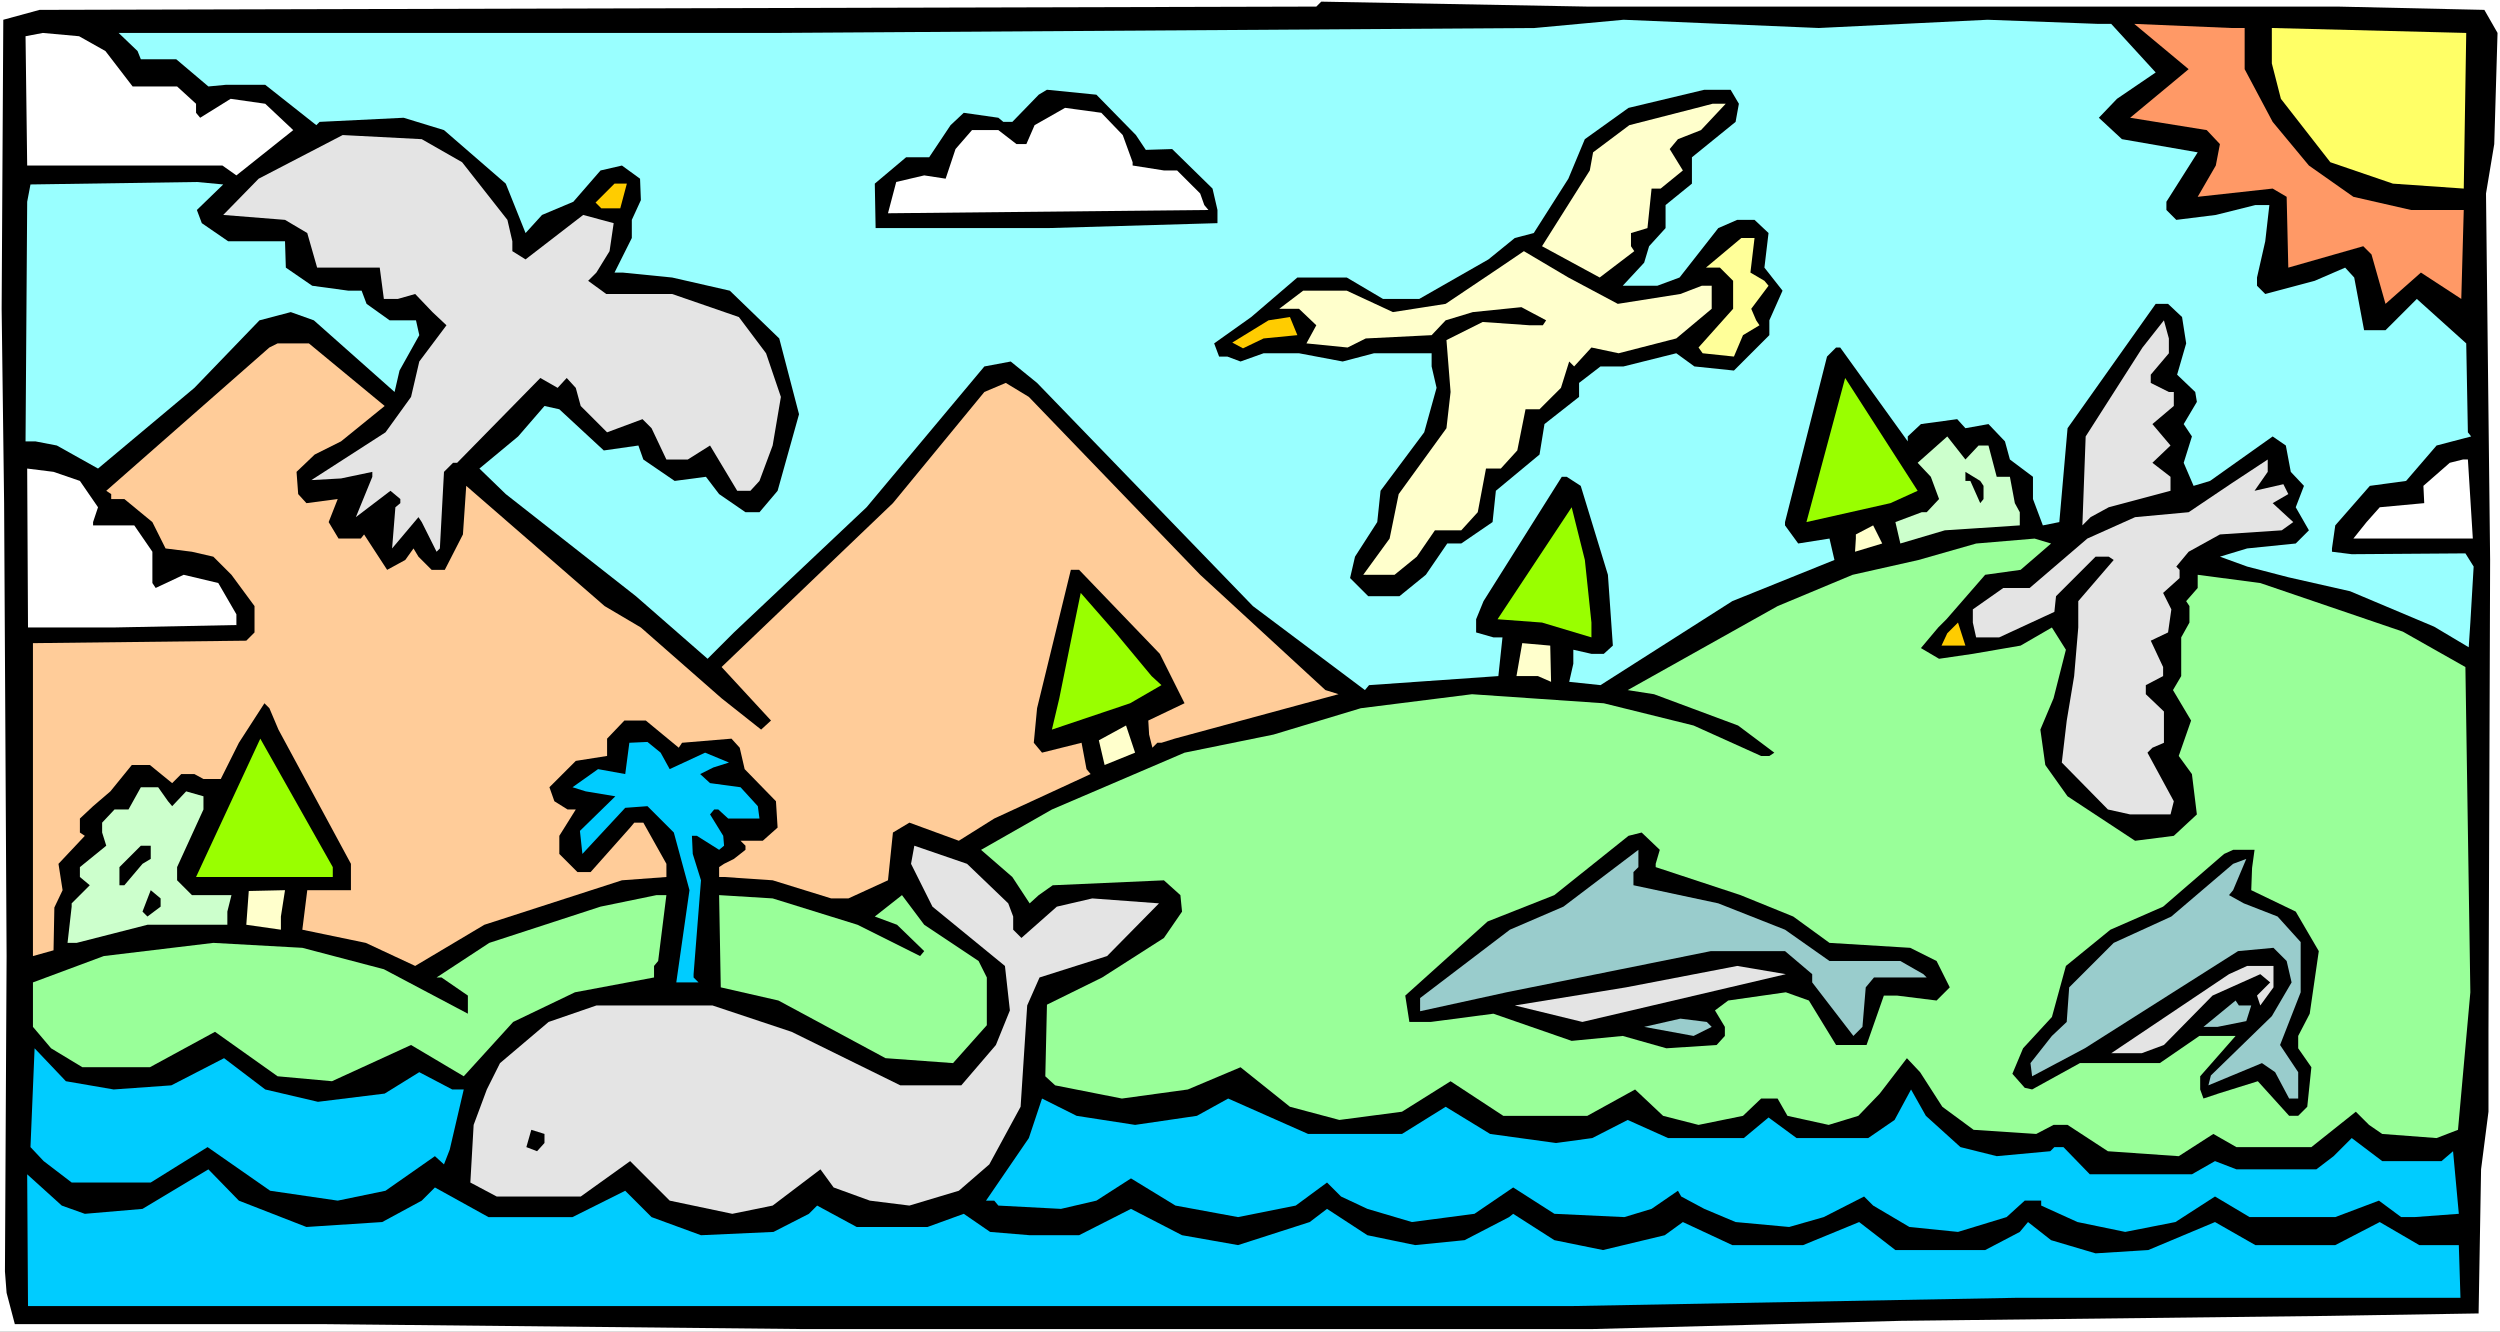 <?xml version="1.0" encoding="UTF-8" standalone="no"?>
<svg
   version="1.0"
   width="129.766mm"
   height="69.117mm"
   id="svg52"
   sodipodi:docname="Creation - 5th Day 1.wmf"
   xmlns:inkscape="http://www.inkscape.org/namespaces/inkscape"
   xmlns:sodipodi="http://sodipodi.sourceforge.net/DTD/sodipodi-0.dtd"
   xmlns="http://www.w3.org/2000/svg"
   xmlns:svg="http://www.w3.org/2000/svg">
  <rect width="100%" height="100%" fill="#808080" stroke="none"/>
  <sodipodi:namedview
     id="namedview52"
     pagecolor="#ffffff"
     bordercolor="#000000"
     borderopacity="0.25"
     inkscape:showpageshadow="2"
     inkscape:pageopacity="0.0"
     inkscape:pagecheckerboard="0"
     inkscape:deskcolor="#d1d1d1"
     inkscape:document-units="mm" />
  <defs
     id="defs1">
    <pattern
       id="WMFhbasepattern"
       patternUnits="userSpaceOnUse"
       width="6"
       height="6"
       x="0"
       y="0" />
  </defs>
  <path
     style="fill:#ffffff;fill-opacity:1;fill-rule:evenodd;stroke:none"
     d="M 0,261.228 H 490.455 V 0 H 0 Z"
     id="path1" />
  <path
     style="fill:#000000;fill-opacity:1;fill-rule:evenodd;stroke:none"
     d="m 458.62,1.292 28.765,0.646 2.586,4.523 -0.646,21.809 -1.616,9.693 0.808,71.89 -0.323,92.569 v 15.67 l -1.454,11.309 -0.485,28.271 -29.734,0.485 -83.709,0.969 -60.6,1.616 H 157.883 l -94.051,-0.969 H 2.909 L 1.293,253.635 0.97,249.435 1.293,187.561 0.808,98.708 0.323,60.582 0.646,3.877 7.757,1.939 258.237,1.292 l 0.97,-0.969 52.197,0.969 z"
     id="path2" />
  <path
     style="fill:#99ffff;fill-opacity:1;fill-rule:evenodd;stroke:none"
     d="m 389.94,3.877 21.654,0.808 h 2.586 l 8.726,9.532 -7.595,5.17 -3.555,3.716 4.525,4.2 14.867,2.585 -6.141,9.693 v 1.616 l 1.939,1.939 7.757,-0.969 7.757,-1.939 h 2.747 l -0.808,7.108 -1.616,7.108 v 1.616 l 1.616,1.616 9.696,-2.585 5.979,-2.585 1.778,1.939 1.939,10.339 h 4.202 l 6.141,-6.139 9.696,8.724 0.323,17.447 0.646,0.808 -6.787,1.777 -5.979,6.947 -7.11,0.969 -6.787,7.754 -0.646,4.523 v 0.646 l 3.878,0.485 22.301,-0.162 1.616,2.585 -0.646,10.985 -0.323,4.847 -6.787,-4.039 -16.483,-6.947 -12.12,-2.746 -8.08,-2.1 -5.333,-1.939 5.333,-1.615 9.534,-0.969 2.586,-2.585 -2.586,-4.523 1.616,-4.2 -2.586,-2.746 -0.97,-5.17 -2.586,-1.777 -12.282,8.724 -3.232,0.969 -1.939,-4.523 1.616,-5.17 -1.616,-2.423 2.586,-4.362 -0.323,-1.939 -3.555,-3.393 1.778,-6.139 -0.808,-5.17 -2.747,-2.585 h -2.424 l -17.291,24.394 -1.616,18.417 -3.232,0.646 -1.939,-5.17 v -4.362 l -4.525,-3.393 -0.97,-3.554 -3.232,-3.393 -4.525,0.808 -1.616,-1.777 -7.11,0.969 -2.586,2.423 v 0.969 L 361.014,68.174 h -0.808 l -1.778,1.777 -8.242,32.472 v 0.646 l 2.586,3.554 6.141,-0.969 0.97,4.2 -20.038,8.078 -25.856,16.478 -6.141,-0.646 0.808,-3.554 v -2.746 l 3.555,0.808 h 2.424 l 1.778,-1.615 -0.97,-13.893 -5.333,-17.447 -2.747,-1.777 h -0.97 l -15.352,24.394 -1.454,3.554 v 2.585 l 3.394,0.969 h 1.778 l -0.808,7.593 -25.371,1.777 -0.808,0.969 -21.978,-16.478 -42.339,-43.78 -5.171,-4.2 -5.171,0.969 -23.109,27.625 -26.018,24.556 -5.171,5.17 -14.059,-12.278 -25.533,-20.032 -5.171,-5.008 7.595,-6.3 5.171,-5.977 2.909,0.646 8.726,8.078 6.787,-0.969 0.97,2.746 6.141,4.2 6.141,-0.808 2.586,3.393 5.171,3.554 h 2.747 l 3.555,-4.2 4.202,-15.024 -3.878,-14.863 -9.696,-9.37 -11.312,-2.585 -9.696,-0.969 h -1.616 l 3.394,-6.785 v -3.554 l 1.778,-3.877 -0.162,-4.2 -3.555,-2.585 -4.202,0.969 -5.333,6.139 -6.141,2.585 -3.232,3.554 L 99.222,36.026 87.102,25.525 79.184,23.102 62.701,23.91 62.054,24.556 52.035,16.64 H 44.278 l -3.394,0.323 -6.302,-5.331 h -6.949 l -0.646,-1.616 -3.717,-3.554 H 152.227 L 301.06,5.493 318.513,3.877 356.812,5.493 Z"
     id="path3" />
  <path
     style="fill:#ff9966;fill-opacity:1;fill-rule:evenodd;stroke:none"
     d="m 440.36,5.493 v 8.078 l 5.494,10.339 7.11,8.562 8.726,6.139 11.312,2.585 h 10.342 l -0.485,17.447 -7.918,-5.17 -6.949,6.139 -2.747,-9.693 -1.616,-1.616 -14.706,4.2 -0.323,-13.893 -2.747,-1.616 -14.706,1.616 3.555,-6.139 0.808,-4.2 -2.586,-2.746 -15.029,-2.423 8.565,-7.108 2.909,-2.423 -10.666,-8.885 19.069,0.808 z"
     id="path4" />
  <path
     style="fill:#ffff66;fill-opacity:1;fill-rule:evenodd;stroke:none"
     d="M 483.345,36.995 469.447,36.026 457.166,31.826 447.47,19.386 445.692,12.439 V 5.493 l 38.138,0.969 z"
     id="path5" />
  <path
     style="fill:#ffffff;fill-opacity:1;fill-rule:evenodd;stroke:none"
     d="m 20.685,10.016 5.333,6.947 h 8.726 l 3.717,3.393 v 1.777 l 0.808,0.969 5.979,-3.716 6.787,0.969 5.494,5.17 -11.15,8.885 -2.747,-1.939 H 5.333 L 5.01,7.108 8.403,6.462 15.514,7.108 Z"
     id="path6" />
  <path
     style="fill:#000000;fill-opacity:1;fill-rule:evenodd;stroke:none"
     d="m 222.846,26.494 1.939,2.908 5.171,-0.162 7.918,7.754 0.97,4.2 v 2.585 l -33.29,0.969 h -33.774 l -0.162,-8.724 6.141,-5.17 h 4.525 l 4.202,-6.3 2.586,-2.423 6.787,0.969 0.97,0.808 h 1.778 l 5.171,-5.331 1.616,-0.969 9.696,0.969 z"
     id="path7" />
  <path
     style="fill:#000000;fill-opacity:1;fill-rule:evenodd;stroke:none"
     d="m 341.137,20.355 -0.646,3.554 -8.565,6.947 v 5.17 l -5.171,4.2 v 4.523 l -3.232,3.554 -0.97,3.231 -4.202,4.523 h 6.787 l 4.363,-1.616 7.595,-9.693 3.717,-1.616 h 3.394 l 2.747,2.585 -0.808,6.785 3.555,4.523 -2.586,5.816 v 2.908 l -6.949,6.947 -7.757,-0.808 -3.555,-2.585 -10.342,2.585 h -4.525 l -4.202,3.231 v 2.746 l -6.787,5.331 -0.97,5.977 -8.565,7.108 -0.646,6.139 -6.141,4.2 h -2.747 l -4.202,6.139 -5.171,4.2 h -6.141 l -3.555,-3.554 0.97,-4.2 4.363,-6.785 0.646,-6.139 8.565,-11.47 2.424,-8.724 -0.97,-4.2 V 69.305 H 269.548 l -6.141,1.616 -8.565,-1.616 h -6.949 l -4.525,1.616 -2.586,-0.969 h -1.616 l -0.97,-2.585 7.272,-5.17 9.05,-7.754 h 9.696 l 7.11,4.2 h 7.11 l 13.574,-7.754 5.171,-4.2 3.717,-0.969 6.787,-10.662 3.232,-7.754 8.565,-6.139 14.867,-3.554 h 5.171 z"
     id="path8" />
  <path
     style="fill:#ffffcc;fill-opacity:1;fill-rule:evenodd;stroke:none"
     d="m 333.704,25.525 -4.525,1.777 -1.616,1.939 2.586,4.2 -4.363,3.554 h -1.778 l -0.808,7.754 -3.232,0.969 v 2.585 l 0.646,0.969 -6.787,5.17 -11.312,-6.139 9.373,-14.863 0.646,-3.554 7.11,-5.331 12.605,-3.231 3.717,-0.969 h 2.586 z"
     id="path9" />
  <path
     style="fill:#ffffff;fill-opacity:1;fill-rule:evenodd;stroke:none"
     d="m 220.261,26.494 1.939,5.331 v 0.646 l 6.141,0.969 h 2.586 l 4.525,4.523 0.808,2.262 0.808,0.969 -62.862,0.646 1.616,-6.139 5.494,-1.292 4.202,0.646 1.939,-5.816 3.232,-3.716 h 5.171 l 3.555,2.746 h 1.939 l 1.616,-3.716 5.979,-3.393 7.11,0.969 z"
     id="path10" />
  <path
     style="fill:#e4e4e4;fill-opacity:1;fill-rule:evenodd;stroke:none"
     d="m 90.657,31.826 8.888,11.309 0.97,4.2 v 1.939 l 2.586,1.616 11.312,-8.724 5.979,1.616 -0.808,5.493 -2.586,4.2 -1.616,1.616 3.555,2.585 h 12.928 l 13.09,4.523 5.333,7.108 2.909,8.562 -1.616,9.531 -2.586,6.947 -1.778,1.939 h -2.586 l -5.333,-8.885 -4.363,2.746 h -4.202 l -2.909,-6.139 -1.778,-1.777 -6.949,2.585 -5.171,-5.17 -0.97,-3.554 -1.778,-1.939 -1.778,1.939 -3.394,-1.939 -16.322,16.64 H 88.88 l -1.778,1.777 -0.808,15.024 -0.646,0.646 -2.909,-5.816 -0.646,-0.969 -5.171,6.139 0.646,-8.078 0.97,-0.808 v -0.808 l -1.939,-1.616 -6.787,5.17 3.232,-7.916 v -0.969 l -6.141,1.292 -5.818,0.323 14.544,-9.37 5.01,-6.947 1.616,-6.947 5.333,-7.108 -2.747,-2.585 -3.394,-3.554 -3.394,0.969 H 75.306 L 74.498,52.504 H 62.216 L 60.277,45.719 55.914,43.134 43.794,42.165 l 6.949,-7.108 16.483,-8.562 15.514,0.808 z"
     id="path11" />
  <path
     style="fill:#99ffff;fill-opacity:1;fill-rule:evenodd;stroke:none"
     d="m 43.794,36.187 -5.171,5.008 0.97,2.585 5.171,3.554 h 11.15 l 0.162,5.17 5.171,3.554 7.11,0.969 h 2.586 l 0.97,2.585 4.525,3.231 h 5.171 l 0.646,2.908 -3.878,6.947 -0.97,4.2 L 61.57,62.843 57.045,61.228 50.904,62.843 38.138,76.09 19.23,91.922 11.15,87.399 6.949,86.591 H 5.01 L 5.333,39.58 5.979,36.187 38.622,35.703 Z"
     id="path12" />
  <path
     style="fill:#ffcc00;fill-opacity:1;fill-rule:evenodd;stroke:none"
     d="m 121.685,40.872 h -3.717 l -1.131,-1.131 3.717,-3.716 h 2.424 z"
     id="path13" />
  <path
     style="fill:#ffff99;fill-opacity:1;fill-rule:evenodd;stroke:none"
     d="m 343.4,53.473 2.747,1.616 0.808,0.969 -3.394,4.523 0.97,2.262 0.646,0.969 -3.232,1.939 -1.778,4.2 -6.141,-0.646 -0.808,-1.131 6.787,-7.593 v -5.493 l -2.586,-2.585 h -2.747 l 6.949,-5.816 h 2.586 z"
     id="path14" />
  <path
     style="fill:#ffffcc;fill-opacity:1;fill-rule:evenodd;stroke:none"
     d="m 317.382,59.612 12.282,-1.939 4.202,-1.616 h 1.939 v 4.523 l -6.949,5.816 -11.312,2.908 -5.333,-1.131 -3.394,3.716 -0.97,-0.969 -1.616,5.17 -4.202,4.2 h -2.747 l -1.616,8.078 -3.232,3.554 h -2.909 l -1.616,8.562 -3.232,3.554 h -5.171 l -3.555,5.17 -4.363,3.554 h -6.141 l 5.171,-7.108 1.778,-8.724 9.373,-12.924 0.808,-7.108 -0.808,-10.178 7.11,-3.554 9.211,0.646 h 2.586 l 0.646,-0.969 -4.848,-2.585 -9.534,0.969 -5.333,1.616 -2.747,2.908 -12.928,0.646 -3.555,1.777 -8.08,-0.808 1.939,-3.554 -3.394,-3.231 h -3.878 l 4.686,-3.554 h 8.565 l 9.05,4.2 10.342,-1.616 10.827,-7.27 4.525,-3.069 8.726,5.17 z"
     id="path15" />
  <path
     style="fill:#ffcc00;fill-opacity:1;fill-rule:evenodd;stroke:none"
     d="m 254.52,65.751 -6.626,0.646 -4.04,1.939 -2.101,-1.131 7.11,-4.362 4.202,-0.646 z"
     id="path16" />
  <path
     style="fill:#e4e4e4;fill-opacity:1;fill-rule:evenodd;stroke:none"
     d="m 425.492,69.305 -3.555,4.2 v 1.616 l 3.555,1.777 h 0.97 v 2.746 l -4.202,3.554 3.555,4.2 -3.555,3.393 3.555,2.746 v 2.746 l -12.12,3.231 -3.555,1.939 -1.616,1.616 0.646,-17.447 11.15,-17.447 4.202,-5.331 0.97,3.554 z"
     id="path17" />
  <path
     style="fill:#ffcc99;fill-opacity:1;fill-rule:evenodd;stroke:none"
     d="m 75.467,79.645 -8.565,6.947 -5.171,2.585 -3.555,3.393 0.323,4.362 1.616,1.777 6.141,-0.808 -1.778,4.523 1.939,3.231 h 4.363 l 0.646,-0.808 4.525,6.947 3.555,-1.939 1.616,-2.262 0.97,1.615 2.586,2.585 h 2.586 l 3.555,-6.947 0.646,-9.531 27.149,23.586 7.11,4.2 15.837,13.893 7.757,6.139 1.939,-1.777 -9.696,-10.501 33.613,-32.149 17.938,-21.809 4.202,-1.777 4.525,2.746 33.613,34.895 24.563,22.617 2.586,0.808 -32.158,8.724 -2.586,0.808 h -0.808 l -0.97,0.969 -0.646,-2.585 -0.162,-2.746 7.11,-3.393 -4.848,-9.693 -15.837,-16.478 h -1.616 l -6.626,27.141 -0.646,6.785 1.616,1.939 7.757,-1.939 0.97,5.17 0.808,0.969 -18.907,8.724 -6.949,4.362 -9.696,-3.554 -3.232,1.939 -0.97,9.37 -7.757,3.554 h -3.394 l -11.474,-3.554 -9.534,-0.646 h -0.97 v -1.939 l 0.97,-0.646 1.939,-0.969 2.262,-1.777 v -0.808 l -0.97,-0.969 h 4.363 l 2.909,-2.585 -0.323,-5.17 -6.141,-6.3 -0.97,-4.2 -1.616,-1.777 -9.696,0.808 -0.646,0.969 -6.464,-5.331 h -4.202 l -3.394,3.554 v 3.393 l -6.141,0.969 -5.171,5.17 0.97,2.746 2.586,1.615 h 1.616 l -3.232,5.17 v 3.554 l 3.555,3.554 h 2.586 l 7.757,-8.724 0.808,-0.969 h 1.778 l 4.525,8.078 v 2.585 l -8.726,0.646 -26.987,8.724 -13.574,8.078 -9.696,-4.523 -12.443,-2.585 0.97,-7.754 h 8.565 v -5.17 l -14.221,-26.333 -1.778,-4.2 -0.97,-0.969 -5.01,7.754 -3.555,7.108 h -3.394 l -1.778,-0.969 H 35.552 l -1.778,1.777 -4.363,-3.554 h -3.555 l -4.202,5.17 -3.394,2.908 -2.586,2.423 v 2.746 l 0.97,0.646 -5.171,5.493 0.808,5.17 -1.616,3.393 -0.162,8.401 -4.04,1.131 v -61.389 l 41.854,-0.485 1.616,-1.616 v -5.17 l -4.525,-6.139 -3.555,-3.554 -4.202,-0.969 -5.171,-0.646 -2.586,-5.17 -5.494,-4.523 H 21.816 V 96.931 L 20.846,96.284 52.843,68.174 54.459,67.367 h 6.141 z"
     id="path18" />
  <path
     style="fill:#99ff00;fill-opacity:1;fill-rule:evenodd;stroke:none"
     d="m 370.872,98.708 -16.483,3.716 7.595,-28.271 14.221,22.132 z"
     id="path19" />
  <path
     style="fill:#ccffcc;fill-opacity:1;fill-rule:evenodd;stroke:none"
     d="m 388.163,87.399 h 1.939 l 1.616,6.139 h 2.586 l 0.97,5.17 0.97,1.777 v 2.585 l -14.706,0.969 -8.726,2.585 -0.97,-4.2 5.171,-1.939 h 0.97 l 2.424,-2.585 -1.616,-4.362 -2.586,-2.746 5.818,-5.17 3.555,4.523 z"
     id="path20" />
  <path
     style="fill:#e4e4e4;fill-opacity:1;fill-rule:evenodd;stroke:none"
     d="m 442.299,96.284 5.656,-1.292 0.97,1.939 -3.07,1.777 2.101,1.939 1.939,1.777 -2.262,1.616 -12.12,0.808 -6.141,3.393 -2.424,2.908 0.646,0.646 v 1.616 l -3.232,2.908 1.616,3.231 -0.646,4.523 -3.394,1.616 2.424,5.17 v 1.777 l -3.394,1.777 v 1.777 l 3.555,3.393 v 6.139 l -2.262,0.969 -0.97,0.969 5.171,9.531 -0.646,2.585 h -7.918 l -4.363,-0.969 -9.05,-9.208 0.97,-8.239 1.454,-8.724 0.808,-9.531 v -5.17 l 6.949,-8.078 -0.97,-0.646 h -2.586 l -7.757,7.754 -0.323,3.069 -10.827,5.008 h -4.525 l -0.646,-2.908 v -2.585 l 5.979,-4.2 h 5.171 l 11.312,-9.693 9.373,-4.2 10.504,-0.969 8.403,-5.654 7.11,-4.685 v 2.423 z"
     id="path21" />
  <path
     style="fill:#ffffff;fill-opacity:1;fill-rule:evenodd;stroke:none"
     d="m 485.123,105.654 h -23.432 l 2.586,-3.231 2.586,-2.908 8.726,-0.808 -0.162,-3.393 5.171,-4.523 2.586,-0.646 h 0.97 z"
     id="path22" />
  <path
     style="fill:#ffffff;fill-opacity:1;fill-rule:evenodd;stroke:none"
     d="m 15.675,94.346 3.555,5.17 -0.97,2.908 v 0.646 h 8.08 l 3.555,5.17 v 6.139 l 0.646,0.969 5.494,-2.585 6.787,1.616 3.555,6.139 v 2.1 l -24.24,0.485 H 5.494 L 5.333,91.922 l 5.171,0.646 z"
     id="path23" />
  <path
     style="fill:#000000;fill-opacity:1;fill-rule:evenodd;stroke:none"
     d="m 389.132,95.315 v 2.585 l -0.646,0.808 -1.939,-4.362 h -0.97 v -1.777 l 2.909,1.777 z"
     id="path24" />
  <path
     style="fill:#99ff00;fill-opacity:1;fill-rule:evenodd;stroke:none"
     d="m 312.211,122.132 v 2.908 l -9.696,-2.908 -8.726,-0.646 14.544,-21.971 2.586,10.339 z"
     id="path25" />
  <path
     style="fill:#ffffcc;fill-opacity:1;fill-rule:evenodd;stroke:none"
     d="m 363.923,108.239 0.162,-2.585 v -0.808 l 3.394,-1.777 1.778,3.554 z"
     id="path26" />
  <path
     style="fill:#99ff99;fill-opacity:1;fill-rule:evenodd;stroke:none"
     d="m 396.404,111.793 -6.949,0.969 -7.595,8.724 -1.616,1.616 -3.394,4.039 3.555,2.1 6.626,-0.969 9.373,-1.615 6.141,-3.554 2.747,4.362 -2.424,9.531 -2.586,6.139 0.97,6.947 4.363,6.139 13.251,8.724 7.595,-0.969 4.525,-4.2 -0.97,-7.916 -2.586,-3.554 2.424,-6.947 -3.555,-5.977 1.616,-2.746 v -7.593 l 1.616,-2.908 v -3.231 l -0.646,-0.969 2.262,-2.585 v -2.585 l 12.282,1.616 27.957,9.531 12.282,6.947 0.97,63.813 -2.424,26.979 -4.202,1.616 -10.666,-0.808 -2.586,-1.777 -2.586,-2.585 -8.726,6.947 H 438.743 l -4.525,-2.585 -6.787,4.362 -13.898,-0.969 -7.918,-5.17 h -2.747 l -3.394,1.777 -12.282,-0.808 -6.141,-4.523 -4.363,-6.785 -2.586,-2.746 -5.333,6.947 -4.202,4.362 -5.818,1.777 -8.08,-1.777 -1.939,-3.393 h -3.232 l -3.555,3.393 -8.726,1.777 -6.949,-1.777 -5.494,-5.17 -9.373,5.17 h -16.483 l -10.342,-6.785 -9.534,5.977 -12.282,1.615 -9.696,-2.585 -9.696,-7.754 -10.342,4.362 -12.928,1.777 -13.09,-2.585 -1.939,-1.777 0.323,-14.055 10.827,-5.331 12.12,-7.754 3.555,-5.17 -0.323,-3.231 -3.232,-2.908 -21.816,0.969 -2.747,1.939 -1.778,1.616 -3.394,-5.17 -6.141,-5.331 13.898,-7.916 26.018,-11.147 17.453,-3.554 17.13,-5.17 21.816,-2.746 25.856,1.777 17.614,4.362 13.251,5.977 h 1.616 l 0.97,-0.646 -7.11,-5.331 -16.483,-6.139 -5.171,-0.808 29.411,-16.478 14.706,-6.139 12.928,-2.908 11.312,-3.231 11.474,-0.969 3.232,0.969 z"
     id="path27" />
  <path
     style="fill:#99ff00;fill-opacity:1;fill-rule:evenodd;stroke:none"
     d="m 225.917,132.633 1.939,1.777 -6.141,3.554 -15.352,5.17 1.454,-6.139 2.909,-14.378 1.293,-6.3 6.787,7.754 z"
     id="path28" />
  <path
     style="fill:#ffcc00;fill-opacity:1;fill-rule:evenodd;stroke:none"
     d="m 385.577,126.656 h -4.686 l 1.131,-2.423 2.101,-2.1 z"
     id="path29" />
  <path
     style="fill:#ffffcc;fill-opacity:1;fill-rule:evenodd;stroke:none"
     d="m 304.292,133.764 -2.586,-1.131 h -4.202 l 1.131,-6.462 5.494,0.485 z"
     id="path30" />
  <path
     style="fill:#ffffcc;fill-opacity:1;fill-rule:evenodd;stroke:none"
     d="m 216.705,150.081 -1.131,-4.847 5.333,-2.908 1.778,5.331 z"
     id="path31" />
  <path
     style="fill:#99ff00;fill-opacity:1;fill-rule:evenodd;stroke:none"
     d="M 65.286,172.052 H 38.461 l 12.605,-27.141 14.221,25.202 z"
     id="path32" />
  <path
     style="fill:#00ccff;fill-opacity:1;fill-rule:evenodd;stroke:none"
     d="m 129.603,147.657 1.778,3.231 6.949,-3.231 4.686,1.939 -3.07,0.969 -2.586,1.292 1.939,1.777 5.979,0.808 3.394,3.716 0.323,2.423 h -6.141 l -1.939,-1.777 h -0.808 l -0.808,0.969 2.586,4.2 0.162,1.939 -0.97,0.808 -4.363,-2.746 h -0.97 l 0.162,3.554 1.616,5.17 -1.454,18.417 v 0.646 l 0.97,0.969 h -4.363 l 2.586,-18.094 -3.07,-11.309 -5.171,-5.17 -4.363,0.323 -8.403,9.047 -0.485,-4.523 6.949,-6.785 -5.818,-0.969 -2.586,-0.808 5.01,-3.554 5.333,0.969 0.808,-6.139 3.555,-0.162 z"
     id="path33" />
  <path
     style="fill:#ccffcc;fill-opacity:1;fill-rule:evenodd;stroke:none"
     d="m 32.966,157.189 0.808,0.969 2.747,-2.908 3.394,0.969 v 2.585 l -5.171,11.309 v 2.585 l 2.909,2.908 h 7.757 l -0.808,3.231 v 2.585 H 28.926 l -13.898,3.554 h -1.778 l 0.808,-7.108 v -0.646 l 3.555,-3.554 -1.939,-1.616 v -1.939 l 5.171,-4.2 -0.808,-2.585 v -1.939 l 2.424,-2.585 h 2.747 l 2.424,-4.362 h 3.394 z"
     id="path34" />
  <path
     style="fill:#000000;fill-opacity:1;fill-rule:evenodd;stroke:none"
     d="m 324.816,169.467 v 0.646 l 16.645,5.493 10.342,4.2 7.11,5.17 15.837,0.969 5.171,2.585 2.586,5.17 -2.586,2.585 -7.757,-0.969 h -2.586 l -3.394,9.693 h -5.979 l -5.333,-8.724 -4.525,-1.616 -11.312,1.616 -2.586,1.939 1.939,3.231 v 1.777 l -1.616,1.777 -9.858,0.646 -8.565,-2.423 -10.019,0.969 -15.352,-5.331 -12.282,1.615 h -4.202 l -0.808,-5.17 16.16,-14.54 13.09,-5.17 14.544,-11.632 2.586,-0.646 3.555,3.393 z"
     id="path35" />
  <path
     style="fill:#000000;fill-opacity:1;fill-rule:evenodd;stroke:none"
     d="m 29.573,168.498 -1.616,0.969 -3.555,4.2 h -0.97 v -3.554 l 4.202,-4.2 h 1.939 z"
     id="path36" />
  <path
     style="fill:#e4e4e4;fill-opacity:1;fill-rule:evenodd;stroke:none"
     d="m 197.798,177.221 0.97,2.585 v 2.585 l 1.616,1.616 6.949,-6.139 6.949,-1.615 13.09,0.969 -10.181,10.339 -13.251,4.2 -2.424,5.493 -1.293,19.871 -6.141,11.309 -5.979,5.17 -9.696,2.908 -7.757,-0.969 -7.11,-2.585 -2.586,-3.554 -9.373,7.108 -7.918,1.616 -12.282,-2.585 -7.757,-7.754 -9.696,6.947 H 97.445 l -5.171,-2.746 0.646,-11.309 2.586,-6.947 2.586,-5.17 9.534,-8.078 9.373,-3.231 h 22.786 l 15.514,5.17 21.331,10.501 h 11.958 l 6.787,-7.916 2.747,-6.785 -0.97,-8.724 -14.221,-11.632 -4.202,-8.401 0.646,-3.554 10.342,3.554 z"
     id="path37" />
  <path
     style="fill:#99cccc;fill-opacity:1;fill-rule:evenodd;stroke:none"
     d="m 320.452,171.082 v 2.585 l 16.645,3.554 13.09,5.17 8.726,6.139 h 13.898 l 4.525,2.585 0.646,0.646 h -10.342 l -1.616,1.939 -0.646,7.754 -1.778,1.777 -8.08,-10.501 v -1.616 l -5.333,-4.523 h -14.544 l -17.614,3.554 -22.462,4.523 -16.968,3.716 v -2.585 l 17.614,-13.409 10.504,-4.523 14.706,-11.147 v 3.393 z"
     id="path38" />
  <path
     style="fill:#000000;fill-opacity:1;fill-rule:evenodd;stroke:none"
     d="m 441.814,170.275 -0.162,4.362 8.726,4.2 4.525,7.754 -1.778,12.278 -2.262,4.362 v 2.423 l 2.586,3.716 -0.808,7.754 -1.778,1.777 h -1.778 l -6.141,-6.785 -7.757,2.423 -2.909,0.969 -0.646,-1.777 v -2.585 l 6.949,-7.916 h -7.11 l -7.757,5.331 h -15.675 l -9.373,5.17 -1.454,-0.323 -2.424,-2.746 2.101,-5.008 5.656,-6.139 2.747,-10.016 8.726,-7.108 10.342,-4.523 11.958,-10.339 1.778,-0.808 h 4.202 z"
     id="path39" />
  <path
     style="fill:#99cccc;fill-opacity:1;fill-rule:evenodd;stroke:none"
     d="m 437.289,175.606 2.909,1.616 6.626,2.585 4.525,5.008 v 9.855 l -4.04,10.339 3.555,5.331 v 5.17 h -1.778 l -2.747,-5.17 -2.586,-1.777 -10.504,4.362 0.485,-1.939 11.958,-11.632 3.878,-6.624 -0.97,-4.2 -2.586,-2.585 -6.949,0.646 -30.058,19.063 -10.342,5.493 -0.323,-2.585 4.202,-5.331 2.909,-2.746 0.485,-6.785 8.726,-8.724 11.312,-5.17 12.12,-10.339 2.586,-0.969 -2.586,6.139 z"
     id="path40" />
  <path
     style="fill:#000000;fill-opacity:1;fill-rule:evenodd;stroke:none"
     d="m 31.512,177.867 -2.586,1.939 -0.97,-0.969 1.616,-4.2 1.939,1.616 z"
     id="path41" />
  <path
     style="fill:#ffffcc;fill-opacity:1;fill-rule:evenodd;stroke:none"
     d="m 55.106,179.806 v 2.585 l -6.787,-0.969 0.485,-6.624 7.11,-0.162 z"
     id="path42" />
  <path
     style="fill:#99ff99;fill-opacity:1;fill-rule:evenodd;stroke:none"
     d="m 129.118,188.53 -0.808,0.969 v 2.262 l -15.514,2.908 -12.12,5.816 -9.696,10.662 -10.342,-6.139 -15.514,7.108 -10.666,-0.969 -12.282,-8.724 -12.766,6.947 H 16.16 l -6.141,-3.716 -3.555,-4.2 v -8.724 l 13.898,-5.17 21.493,-2.585 17.453,0.969 15.998,4.2 16.483,8.724 v -3.554 l -5.171,-3.554 h -0.97 l 10.342,-6.785 21.816,-7.108 10.989,-2.262 h 1.939 z"
     id="path43" />
  <path
     style="fill:#99ff99;fill-opacity:1;fill-rule:evenodd;stroke:none"
     d="m 168.225,181.422 12.282,6.139 0.808,-0.969 -5.333,-5.17 -4.363,-1.616 5.333,-4.2 4.363,5.816 10.666,7.108 1.616,3.231 v 9.37 l -6.626,7.431 -13.251,-0.969 -21.008,-11.309 -11.312,-2.585 -0.323,-18.094 10.504,0.646 z"
     id="path44" />
  <path
     style="fill:#e4e4e4;fill-opacity:1;fill-rule:evenodd;stroke:none"
     d="m 310.433,200.485 -13.251,-3.231 21.816,-3.554 21.816,-4.2 9.534,1.615 z"
     id="path45" />
  <path
     style="fill:#e4e4e4;fill-opacity:1;fill-rule:evenodd;stroke:none"
     d="m 446.015,193.699 -2.586,3.554 -0.646,-1.939 2.586,-2.585 -1.939,-1.616 -9.373,4.2 -9.534,9.693 -4.363,1.616 h -5.979 l 23.109,-15.509 3.555,-1.615 h 5.171 z"
     id="path46" />
  <path
     style="fill:#99cccc;fill-opacity:1;fill-rule:evenodd;stroke:none"
     d="m 441.652,197.254 -0.97,3.069 -5.656,1.131 h -2.747 l 6.302,-5.17 0.646,0.969 z"
     id="path47" />
  <path
     style="fill:#99cccc;fill-opacity:1;fill-rule:evenodd;stroke:none"
     d="m 335.804,201.454 -3.555,1.777 -9.696,-1.777 7.11,-1.616 5.171,0.646 z"
     id="path48" />
  <path
     style="fill:#00ccff;fill-opacity:1;fill-rule:evenodd;stroke:none"
     d="m 22.301,213.732 11.312,-0.808 10.342,-5.331 8.08,6.139 10.342,2.423 13.09,-1.616 6.787,-4.2 6.464,3.393 h 2.262 l -2.747,11.793 -1.131,2.908 -1.778,-1.616 -9.696,6.785 -9.373,1.939 -13.251,-1.939 -12.282,-8.562 -11.15,6.947 H 14.059 l -5.494,-4.2 -2.586,-2.746 0.808,-19.386 6.141,6.462 z"
     id="path49" />
  <path
     style="fill:#00ccff;fill-opacity:1;fill-rule:evenodd;stroke:none"
     d="m 384.608,225.04 7.11,1.777 10.504,-0.969 0.808,-0.808 h 1.778 l 5.171,5.331 h 20.038 l 4.525,-2.585 4.202,1.616 h 15.675 l 3.394,-2.585 3.555,-3.554 5.979,4.523 h 11.635 l 2.262,-1.939 1.131,12.278 -8.726,0.646 h -2.586 l -4.363,-3.231 -8.565,3.231 H 441.329 l -6.787,-4.039 -7.757,5.008 -9.858,1.939 -9.373,-1.939 -7.11,-3.231 v -0.969 h -3.232 l -3.555,3.231 -9.534,2.908 -9.534,-0.969 -7.11,-4.2 -1.778,-1.777 -7.918,4.039 -6.787,1.939 -10.504,-0.969 -6.141,-2.585 -4.525,-2.423 -0.646,-1.131 -5.171,3.554 -5.333,1.615 -13.736,-0.646 -8.08,-5.17 -7.595,5.17 -12.282,1.616 -8.726,-2.585 -5.171,-2.423 -2.747,-2.746 -6.141,4.523 -11.312,2.262 -12.282,-2.262 -8.726,-5.331 -6.787,4.362 -6.949,1.616 -12.282,-0.646 -0.808,-0.969 h -1.616 l 8.403,-12.278 2.586,-7.754 6.787,3.393 11.474,1.777 12.12,-1.777 6.141,-3.393 15.675,6.947 h 18.422 l 8.565,-5.331 8.726,5.331 12.928,1.777 7.11,-0.969 6.949,-3.554 7.918,3.554 h 14.867 l 4.848,-4.039 5.494,4.039 h 14.059 l 5.171,-3.554 3.232,-5.977 2.909,5.17 z"
     id="path50" />
  <path
     style="fill:#000000;fill-opacity:1;fill-rule:evenodd;stroke:none"
     d="m 106.817,224.233 -1.454,1.616 -2.101,-0.808 0.97,-3.393 2.586,0.808 z"
     id="path51" />
  <path
     style="fill:#00ccff;fill-opacity:1;fill-rule:evenodd;stroke:none"
     d="m 60.115,240.711 14.867,-0.969 7.757,-4.2 2.586,-2.585 10.504,5.816 h 16.483 l 10.342,-5.17 5.171,5.17 9.696,3.554 14.221,-0.646 6.949,-3.554 1.616,-1.616 7.757,4.2 h 13.898 l 7.11,-2.585 5.171,3.554 7.757,0.646 h 9.696 l 10.181,-5.17 10.019,5.17 10.989,1.939 14.059,-4.523 3.394,-2.585 7.918,5.17 9.373,1.939 9.696,-0.969 8.726,-4.523 0.808,-0.646 8.08,5.17 9.534,1.939 12.12,-2.908 3.555,-2.585 9.696,4.523 H 353.742 l 10.989,-4.523 7.11,5.493 h 17.614 l 6.787,-3.554 1.616,-1.939 4.525,3.554 8.726,2.585 10.342,-0.646 13.09,-5.493 7.918,4.523 h 15.675 l 8.726,-4.523 7.757,4.523 h 7.757 l 0.323,10.339 h -87.102 l -86.941,1.616 H 18.422 5.494 l -0.162,-25.848 6.787,6.139 4.525,1.616 11.312,-0.969 12.928,-7.754 5.979,6.139 z"
     id="path52" />
</svg>
